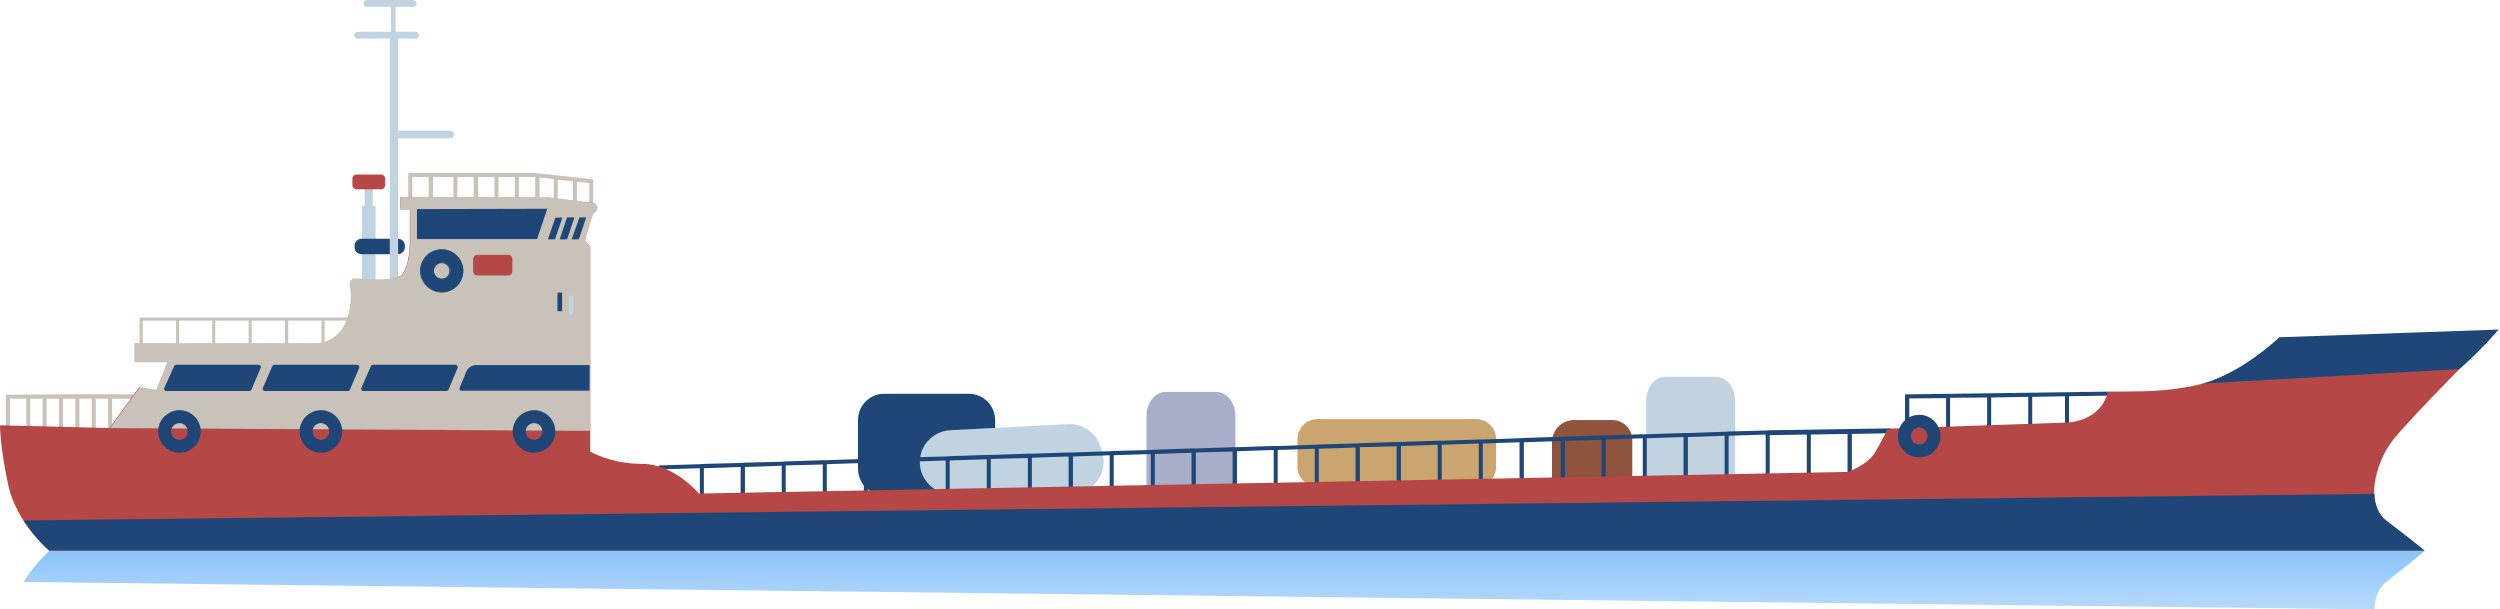 <svg width="640" height="156" viewBox="0 0 640 156" fill="none" xmlns="http://www.w3.org/2000/svg">
<path d="M95.432 52.657V45.542H93.376V52.657H92.665V71.791H96.144V52.657H95.432Z" fill="#C1D3E1"/>
<path d="M91.241 48.467H97.567C98.12 48.467 98.594 47.993 98.594 47.439V45.7C98.594 45.146 98.12 44.672 97.567 44.672H91.241C90.688 44.672 90.213 45.146 90.213 45.7V47.439C90.213 47.993 90.688 48.467 91.241 48.467Z" fill="#B54846"/>
<path d="M92.585 65.071H101.836C102.864 65.071 103.655 64.28 103.655 63.252V62.936C103.655 61.908 102.864 61.118 101.836 61.118H92.585C91.558 61.118 90.767 61.908 90.767 62.936V63.252C90.767 64.28 91.558 65.071 92.585 65.071Z" fill="#1E4778"/>
<path d="M115.278 33.445H101.915V9.883H106.422C106.897 9.883 107.292 9.488 107.292 9.013C107.292 8.539 106.897 8.144 106.422 8.144H101.283V1.739H105.79C106.264 1.739 106.659 1.344 106.659 0.87C106.659 0.395 106.264 0 105.79 0H93.93C93.456 0 93.06 0.395 93.06 0.87C93.06 1.344 93.456 1.739 93.93 1.739H100.097V8.144H91.558C91.084 8.144 90.688 8.539 90.688 9.013C90.688 9.488 91.084 9.883 91.558 9.883H99.781V71.95H101.915V35.421H115.278C115.831 35.421 116.226 35.026 116.226 34.472C116.226 33.84 115.831 33.445 115.278 33.445Z" fill="#C1D3E1"/>
<path d="M248.028 126.742H226.364C222.648 126.742 219.644 123.737 219.644 120.021V107.529C219.644 103.813 222.648 100.808 226.364 100.808H248.028C251.744 100.808 254.749 103.813 254.749 107.529V120.021C254.749 123.737 251.744 126.742 248.028 126.742Z" fill="#1E4778"/>
<path d="M377.933 124.607H337.214C334.447 124.607 332.154 122.314 332.154 119.547V112.352C332.154 109.585 334.447 107.292 337.214 107.292H377.933C380.7 107.292 382.993 109.585 382.993 112.352V119.547C382.993 122.314 380.7 124.607 377.933 124.607Z" fill="#CAA56F"/>
<path d="M236.327 114.645C237.671 112.036 240.28 110.296 243.205 110.138L273.487 108.557C277.203 108.399 280.603 110.771 281.71 114.329L282.184 115.91C283.766 121.128 279.813 126.426 274.357 126.426H243.601C237.592 126.505 233.638 120.1 236.327 114.645Z" fill="#C1D3E1"/>
<path d="M397.304 123.737V113.222C397.304 110.059 399.834 107.529 402.997 107.529H412.722C415.568 107.529 417.861 109.822 417.861 112.668V123.737H397.304Z" fill="#90533E"/>
<path d="M421.419 123.263V102.627C421.419 99.227 423.633 96.46 426.321 96.46H439.288C441.976 96.46 444.19 99.227 444.19 102.627V123.895L421.419 123.263Z" fill="#C1D3E1"/>
<path d="M293.491 127.137V106.501C293.491 103.101 295.705 100.334 298.393 100.334H311.36C314.048 100.334 316.262 103.101 316.262 106.501V127.77L293.491 127.137Z" fill="#A9AEC9"/>
<path d="M136.941 44.277H104.524V51.076H105.552V45.304H109.743V52.183H110.85V45.304H116.068V52.183H117.096V45.304H121.286V52.183H122.393V45.304H126.584V52.183H127.611V45.304H131.802V52.183H132.83V45.304H136.862L137.02 45.383V52.183H138.127V45.463L141.764 45.858V51.788H142.792V46.016L146.666 46.411V51.472H147.694V46.49L150.857 46.886V52.025H151.884V45.937L136.941 44.277Z" fill="#C8C2B8"/>
<path d="M35.738 81.279V82.07V89.66H36.528V82.07H45.068V89.66H45.858V82.07H54.318V89.66H55.109V82.07H63.648V89.66H64.439V82.07H72.978V89.66H73.768V82.07H82.307V89.66H83.098V82.07H89.819V81.279H35.738Z" fill="#C8C2B8"/>
<path d="M539.7 101.283L539.621 100.255L487.675 100.966V101.52V117.254H488.782V101.994L498.191 101.915V118.282H499.219V101.836L508.707 101.757V116.701H509.735V101.757L519.222 101.599V116.384H520.25V101.599L528.631 101.441V117.728H529.659V101.441L539.7 101.283Z" fill="#1E4778"/>
<path d="M358.562 127.058H357.534V129.351H358.562V127.058Z" fill="#B54846"/>
<path d="M484.038 109.664L453.045 110.138L452.017 110.217L442.529 110.454L441.501 110.533L432.092 110.85H430.986L421.577 111.166H420.549L411.061 111.482H410.033L390.109 112.115L389.002 112.194L379.593 112.51H378.565L369.077 112.826H368.049L358.641 113.143H357.534L348.125 113.459L347.018 113.538L337.609 113.775L336.581 113.854L327.094 114.17H326.066L316.657 114.487H315.55L306.141 114.803H305.034L295.626 115.119L294.598 115.198L285.11 115.435L284.082 115.515L274.673 115.831H273.566L264.158 116.147H263.13L253.642 116.463H252.614L243.126 116.78L242.098 116.859L232.69 117.096L231.583 117.175L222.174 117.491H221.146L211.658 117.807H210.63L201.142 118.124L200.115 118.203L190.706 118.44L189.599 118.519L180.19 118.756L179.162 118.835L168.647 119.152V120.179L179.162 119.863V131.249H180.19V119.863L189.599 119.547V132.276H190.706V119.547L200.115 119.231V132.83H201.142V119.152L210.63 118.914V130.379H211.658V118.835L221.146 118.519V128.798H222.174V118.519L231.583 118.203V129.825H232.69V118.203L242.098 117.887V128.244H243.126V117.887L252.614 117.57V127.928H253.642V117.491L263.13 117.254V129.272H264.158V117.175L273.566 116.859V131.249H274.673V116.859L284.082 116.542V132.276H285.11V116.542L294.598 116.226V132.83H295.626V116.226L305.034 115.91V130.379H306.141V115.831L315.55 115.594V128.798H316.657V115.515L326.066 115.198V129.825H327.094V115.198L336.581 114.882V128.244H337.609V114.882L347.018 114.566V127.928H348.125V114.487L357.534 114.25V127.058H358.641V114.17L368.049 113.854V128.086H369.077V113.854L378.565 113.538V128.639H379.593V113.538L389.002 113.222V126.188H390.109V113.222L399.518 112.905V124.607H400.624V112.826L410.033 112.589V125.635H411.061V112.51L420.549 112.194V124.054H421.577V112.194L430.986 111.878V123.737H432.092V111.878L441.501 111.561V125.081H442.529V111.561L452.017 111.245V125.951H453.045V111.403L462.533 111.245V127.058H463.561V111.245L472.969 111.087V126.505H474.076V111.087L482.932 110.929L484.038 109.664Z" fill="#1E4778"/>
<path d="M35.263 101.046C34.472 100.808 9.646 100.966 2.056 101.046H1.502V110.217H2.53V102.073C3.874 102.073 5.297 102.073 6.72 102.073V111.561H7.748V102.073C8.776 102.073 9.804 102.073 10.911 102.073V111.561H11.939V102.073C12.967 102.073 14.074 102.073 15.101 102.073V111.64H16.129V102.073C17.157 102.073 18.264 102.073 19.292 102.073V111.64H20.32V102.073C21.427 102.073 22.454 102.073 23.482 102.073V111.64H24.51V102.073C25.617 102.073 26.645 102.073 27.673 102.073V111.64H28.701V102.073C32.179 102.073 34.551 102.073 34.868 102.152L35.263 101.046Z" fill="#C8C2B8"/>
<path d="M638.927 85.074C638.927 85.074 616.473 107.45 612.282 113.064C608.092 118.677 605.325 129.193 610.859 133.383C616.473 137.574 620.663 141.053 620.663 141.053H12.65C12.65 141.053 4.27 134.016 2.135 124.291C5.6552e-07 114.487 0 108.873 0 108.873L27.989 109.585L35.658 99.069L39.928 100.334L43.091 92.586L34.552 92.269V88L81.042 88.316C81.042 88.316 87.367 87.683 89.423 81.437C91.558 75.112 90.055 72.029 90.055 72.029C90.055 72.029 100.65 72.424 102.785 70.368C104.92 68.234 104.92 61.987 104.92 61.987V53.606H102.469V50.444L140.341 50.76L152.359 52.025C152.359 52.025 152.359 53.053 151.885 54.16C151.331 55.188 151.331 55.741 151.331 55.741L149.75 61.513L151.094 63.094V115.594C151.094 115.594 156.312 118.756 164.456 118.756C172.6 118.756 178.925 126.347 178.925 126.347L473.048 120.812C473.048 120.812 478.029 118.993 479.848 116.068C481.666 113.143 483.248 109.743 483.248 109.743L529.422 108.161C529.422 108.161 537.882 107.845 539.621 100.255C539.621 100.255 543.496 100.255 548.635 100.176C554.644 100.018 562.313 99.148 567.215 97.092C576.15 93.455 584.372 86.656 584.372 86.656L638.927 85.074Z" fill="#B54846"/>
<path d="M607.855 126.426C607.934 129.193 608.883 131.723 610.938 133.304C616.552 137.495 620.743 140.974 620.743 140.974H12.651C12.651 140.974 9.093 137.969 6.009 133.225L607.855 126.426Z" fill="#1E4778"/>
<path d="M607.855 156C607.934 153.147 608.883 150.538 610.938 148.908C616.552 144.587 620.742 141 620.742 141H12.65C12.65 141 9.093 144.098 6.009 148.989L607.855 156Z" fill="url(#paint0_linear_936_226)"/>
<path d="M629.598 94.483L563.816 98.199C565.081 97.883 566.188 97.567 567.215 97.092C576.15 93.455 583.503 86.339 583.503 86.339L639.639 84.363C639.639 84.363 635.528 89.344 629.598 94.483Z" fill="#1E4778"/>
<path d="M152.359 52.025L140.262 50.444H102.469V53.606H104.999V61.987C104.999 61.987 104.999 68.312 102.864 70.368C101.283 71.95 94.483 71.554 91.004 71.238C90.056 71.159 89.344 72.029 89.502 72.898C89.897 74.717 90.135 77.721 88.87 81.516C86.735 87.842 81.2 87.842 81.2 87.842H34.394V92.744H42.775L40.007 99.781L35.817 99.069L28.147 109.585L151.094 110.296V63.094L149.75 61.513L151.885 54.713C151.885 54.713 152.754 54.081 152.913 53.606C153.229 52.816 152.359 52.025 152.359 52.025Z" fill="#C8C2B8"/>
<path d="M151.015 93.455H121.919C120.812 93.455 119.863 94.088 119.389 95.116L117.649 99.306C117.491 99.622 117.728 100.018 118.124 100.018H150.936V93.455H151.015Z" fill="#1E4778"/>
<path d="M117.175 94.167L114.803 99.781C114.724 99.939 114.487 100.097 114.329 100.097H92.981C92.586 100.097 92.348 99.701 92.507 99.306L94.957 93.692C95.037 93.534 95.274 93.376 95.432 93.376H116.701C117.017 93.455 117.254 93.851 117.175 94.167Z" fill="#1E4778"/>
<path d="M91.953 94.167L89.581 99.781C89.502 99.939 89.265 100.097 89.107 100.097H67.759C67.364 100.097 67.127 99.701 67.285 99.306L69.736 93.692C69.815 93.534 70.052 93.376 70.21 93.376H91.479C91.874 93.455 92.111 93.851 91.953 94.167Z" fill="#1E4778"/>
<path d="M66.731 94.167L64.359 99.781C64.28 99.939 64.043 100.097 63.885 100.097H42.537C42.142 100.097 41.905 99.701 42.063 99.306L44.593 93.692C44.672 93.534 44.909 93.376 45.068 93.376H66.336C66.652 93.455 66.89 93.851 66.731 94.167Z" fill="#1E4778"/>
<path d="M131.249 110.454C131.249 113.459 133.7 115.91 136.704 115.91C139.709 115.91 142.16 113.459 142.16 110.454C142.16 107.45 139.709 104.999 136.704 104.999C133.7 105.078 131.249 107.45 131.249 110.454ZM134.569 110.454C134.569 109.268 135.518 108.32 136.704 108.32C137.89 108.32 138.839 109.268 138.839 110.454C138.839 111.64 137.89 112.589 136.704 112.589C135.518 112.589 134.569 111.64 134.569 110.454Z" fill="#1E4778"/>
<path d="M485.857 111.64C485.857 114.645 488.308 117.096 491.312 117.096C494.317 117.096 496.768 114.645 496.768 111.64C496.768 108.636 494.317 106.185 491.312 106.185C488.308 106.185 485.857 108.636 485.857 111.64ZM489.177 111.64C489.177 110.454 490.126 109.506 491.312 109.506C492.498 109.506 493.447 110.454 493.447 111.64C493.447 112.826 492.498 113.775 491.312 113.775C490.126 113.775 489.177 112.826 489.177 111.64Z" fill="#1E4778"/>
<path d="M76.693 110.454C76.693 113.459 79.144 115.91 82.149 115.91C85.153 115.91 87.604 113.459 87.604 110.454C87.604 107.45 85.153 104.999 82.149 104.999C79.144 105.078 76.693 107.45 76.693 110.454ZM80.014 110.454C80.014 109.268 80.963 108.32 82.149 108.32C83.335 108.32 84.284 109.268 84.284 110.454C84.284 111.64 83.335 112.589 82.149 112.589C80.963 112.589 80.014 111.64 80.014 110.454Z" fill="#1E4778"/>
<path d="M40.482 110.454C40.482 113.459 42.933 115.91 45.937 115.91C48.942 115.91 51.393 113.459 51.393 110.454C51.393 107.45 48.942 104.999 45.937 104.999C42.933 105.078 40.482 107.45 40.482 110.454ZM43.802 110.454C43.802 109.268 44.751 108.32 45.937 108.32C47.123 108.32 48.072 109.268 48.072 110.454C48.072 111.64 47.123 112.589 45.937 112.589C44.751 112.589 43.802 111.64 43.802 110.454Z" fill="#1E4778"/>
<path d="M107.687 69.34C107.687 72.345 110.138 74.796 113.143 74.796C116.147 74.796 118.598 72.345 118.598 69.34C118.598 66.336 116.147 63.885 113.143 63.885C110.059 63.885 107.687 66.336 107.687 69.34ZM111.008 69.34C111.008 68.154 111.957 67.206 113.143 67.206C114.329 67.206 115.277 68.154 115.277 69.34C115.277 70.526 114.329 71.475 113.143 71.475C111.957 71.396 111.008 70.447 111.008 69.34Z" fill="#1E4778"/>
<path d="M107.529 69.34C107.529 66.257 110.059 63.806 113.064 63.806C116.147 63.806 118.598 66.336 118.598 69.34C118.598 72.424 116.068 74.875 113.064 74.875C110.059 74.875 107.529 72.345 107.529 69.34ZM107.766 69.34C107.766 72.266 110.138 74.638 113.064 74.638C115.989 74.638 118.361 72.266 118.361 69.34C118.361 66.415 115.989 64.043 113.064 64.043C110.138 64.043 107.766 66.415 107.766 69.34ZM110.85 69.34C110.85 68.075 111.878 67.126 113.064 67.126C114.329 67.126 115.277 68.154 115.277 69.34C115.277 70.605 114.25 71.554 113.064 71.554C111.878 71.554 110.85 70.526 110.85 69.34ZM111.087 69.34C111.087 70.447 111.957 71.317 113.064 71.317C114.171 71.317 115.04 70.447 115.04 69.34C115.04 68.233 114.171 67.364 113.064 67.364C112.036 67.364 111.087 68.233 111.087 69.34Z" fill="#1E4778"/>
<path d="M122.235 70.526H130.063C130.695 70.526 131.17 70.052 131.17 69.419V66.336C131.17 65.703 130.695 65.229 130.063 65.229H122.235C121.603 65.229 121.128 65.703 121.128 66.336V69.419C121.128 70.052 121.603 70.526 122.235 70.526Z" fill="#B54846"/>
<path d="M142.707 79.658H143.893V74.914H142.707V79.658Z" fill="#1E4778"/>
<path d="M145.555 80.441H146.741V75.697H145.555V80.441Z" fill="#C1D3E1"/>
<path d="M140.104 53.448L137.495 61.197H106.738V53.527L140.104 53.448Z" fill="#1E4778"/>
<path d="M148.327 55.662L146.35 61.276H148.169L150.066 55.662H148.327Z" fill="#1E4778"/>
<path d="M145.164 55.662L143.267 61.276H145.164L147.062 55.662H145.164Z" fill="#1E4778"/>
<path d="M142.16 55.741L140.262 61.276H142.081L143.978 55.662L142.16 55.741Z" fill="#1E4778"/>
<defs>
<linearGradient id="paint0_linear_936_226" x1="313.376" y1="156" x2="313.376" y2="141" gradientUnits="userSpaceOnUse">
<stop stop-color="#B7D9FA"/>
<stop offset="1" stop-color="#8AC4F9"/>
</linearGradient>
</defs>
</svg>
